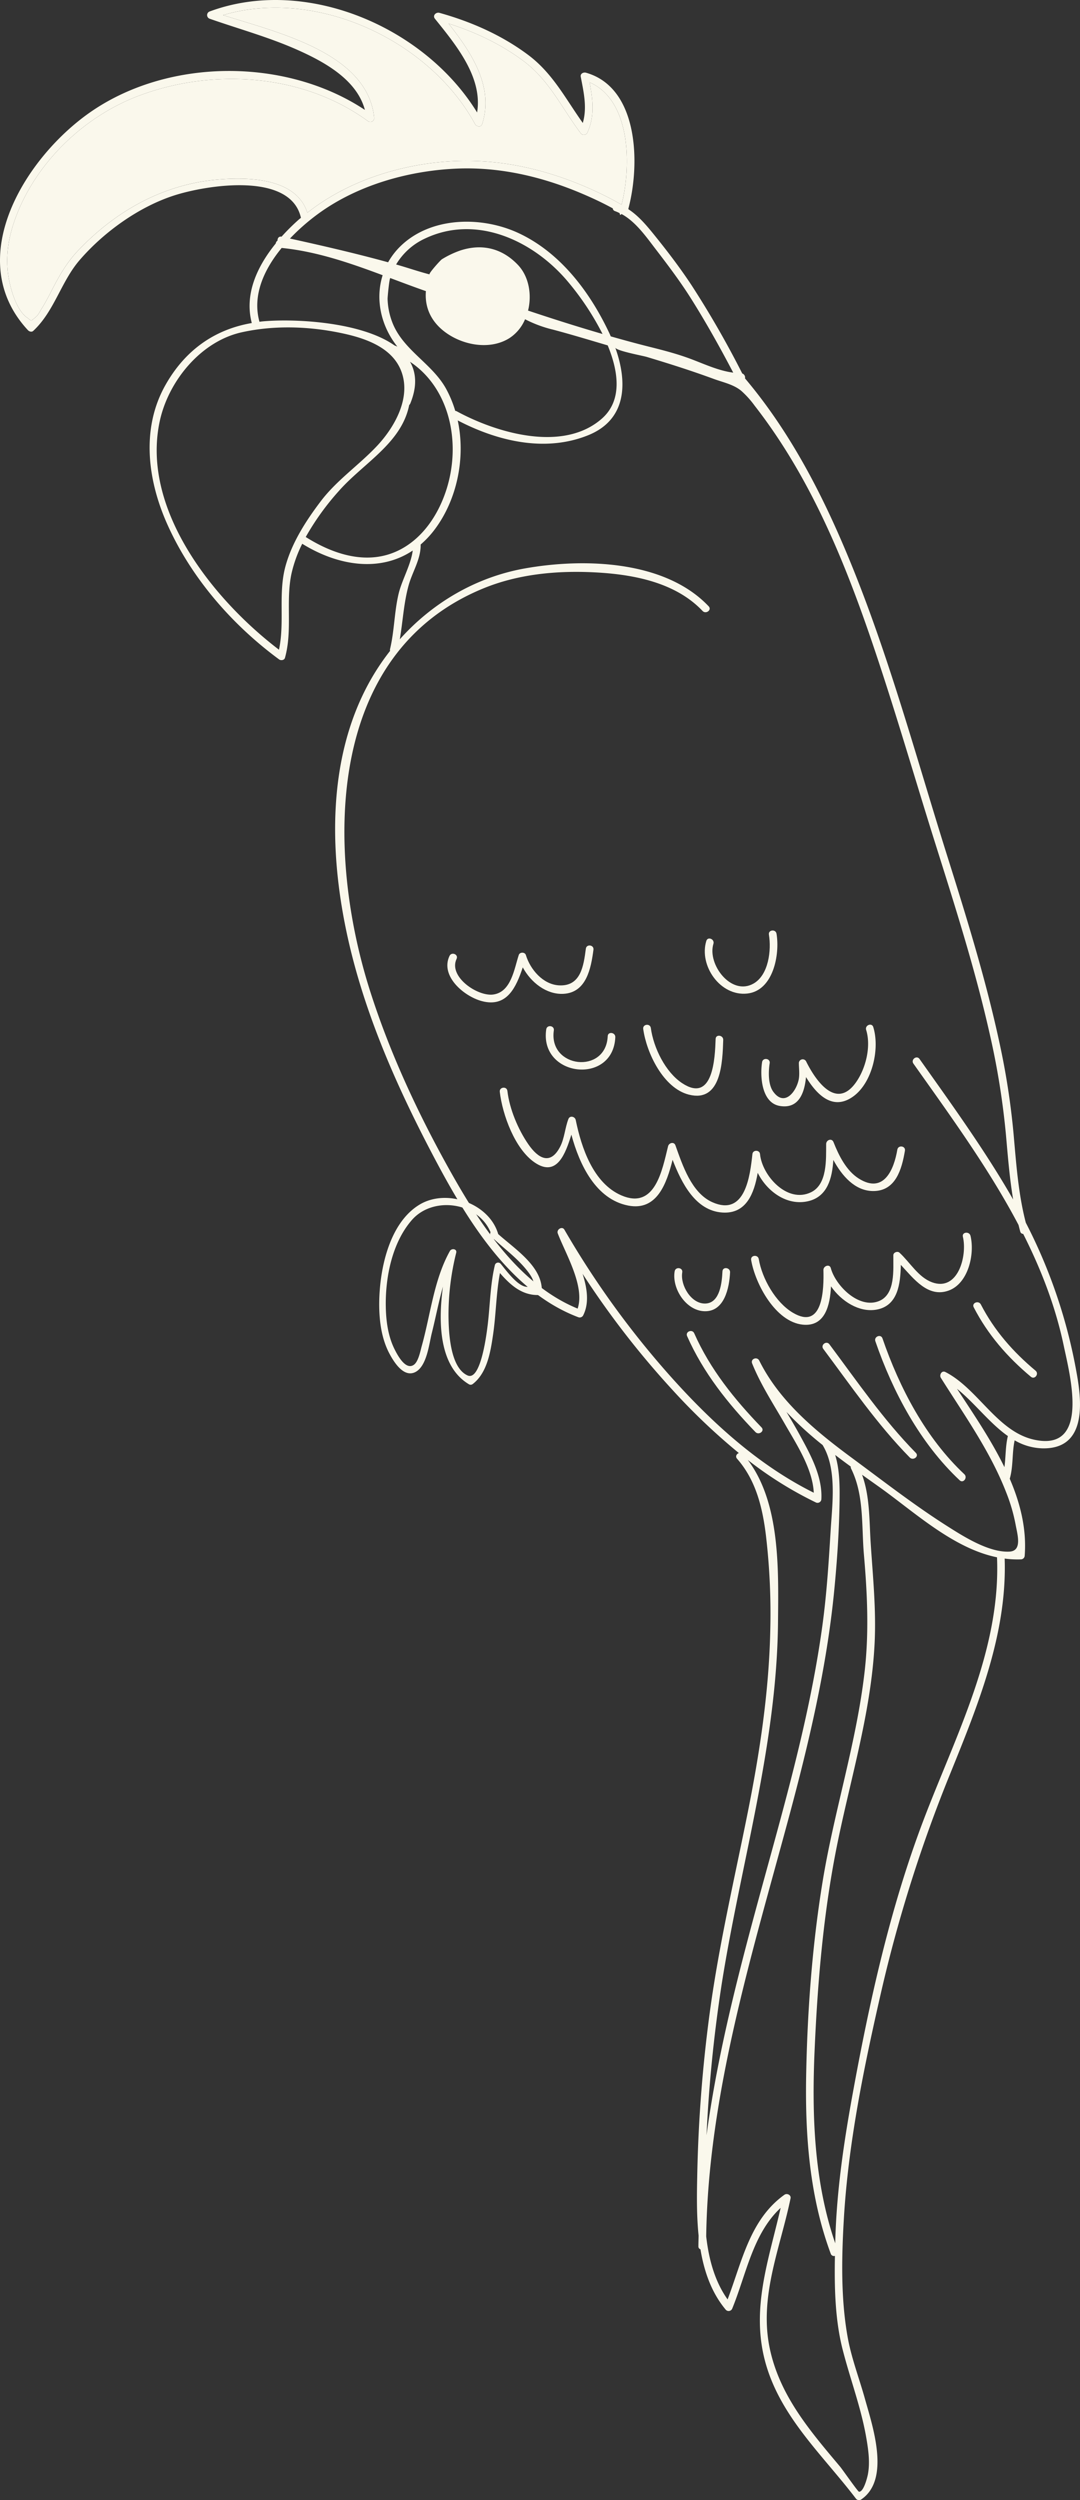 <?xml version="1.0" encoding="UTF-8"?>
<svg xmlns="http://www.w3.org/2000/svg" xmlns:xlink="http://www.w3.org/1999/xlink" width="675.318" height="1562.221" viewBox="0 0 675.318 1562.221">
  <rect x="0" y="0" width="675.318" height="1562.221" fill="#333333" stroke="none"/>
  <defs>
    <clipPath id="clip-path">
      <path id="Path_339" data-name="Path 339" d="M171.94,1277.179H847.258V-285.042H171.94Z" transform="translate(-171.94 285.042)" fill="none"></path>
    </clipPath>
  </defs>
  <g id="Group_353" data-name="Group 353" clip-path="url(#clip-path)">
    <g id="Group_338" data-name="Group 338" transform="translate(237.121 748.525)">
      <path id="Path_324" data-name="Path 324" d="M76.327,45.961C70.5,45.678,63.28,35.456,60.022,31.583a2.091,2.091,0,0,0-3.681.972C53.521,44.445,53.4,56.9,51.982,68.993c-.689,5.846-4.33,36.084-12.694,32.333-11.073-4.961-11.825-27.627-11.9-37.52a159.435,159.435,0,0,1,4.822-39.152c.608-2.466-2.917-2.935-3.953-1.071C18.213,41.6,16.187,63.164,10.694,82.815c-.88,3.143-2.09,9.8-4.943,11.843-5.221,3.728-10.378-6.211-12.242-10-3.942-8.04-5.169-17.359-5.337-26.232C-12.17,40.109-7.91,18.444,4.448,4.251,17.79-11.065,45.956-6.9,53.689,11.88a2.147,2.147,0,0,0,.37,2.639c.284.278.585.527.868.793A1.561,1.561,0,0,0,56,16.291c6.466,5.939,13.545,11.247,19.252,17.973,2.448,2.883,9.95,12.138,1.071,11.7M58.453,12.991C52.914-6.191,26.282-15.643,9.31-5.421-9.936,6.155-15.8,35.606-15.938,56.131-16.007,66.9-14.6,78.347-9.409,87.967c2.755,5.105,8.8,14.853,15.993,11.287C13.86,95.636,15.22,81.727,16.939,74.88c2.4-9.556,4.266-19.466,6.981-29.046-3.114,22.742-2.292,49.814,16.068,60.91a2.138,2.138,0,0,0,2.495,0C51.629,99.769,53.689,86.439,55.258,75.8c1.864-12.705,1.9-25.8,4.295-38.434,6.512,7.444,13.788,14.066,24.374,13.718a2.058,2.058,0,0,0,1.794-1.771c.868-15.779-16.491-26.655-27.269-36.321" transform="translate(15.94 9.599)" fill="#faf8ec"></path>
    </g>
    <g id="Group_339" data-name="Group 339" transform="translate(4.495 4.804)">
      <path id="Path_325" data-name="Path 325" d="M155.272,105.988c24.641-19.472,56.829-29.833,87.8-32.038,31.714-2.263,62.71,5,91.437,18.175,5.667,2.593,11.536,5.522,17.232,8.85,6.3-24.635,5.661-65.3-20-76.486,2.014,10.737,3.386,20.948-1.36,31.384a2.422,2.422,0,0,1-4.121.527c-11.883-15.75-19.53-32.982-35.731-45.131-14.147-10.6-30.2-18.14-46.966-23.495C257.754,5.8,272.1,27.14,264.561,50.606c-.712,2.217-3.554,1.592-4.44-.029-28.594-52.465-99.367-85.371-157.569-68.07,34.035,10.865,90.39,23.6,94.5,64.105a2.429,2.429,0,0,1-3.838,2.194C152.575,19.083,96.162,15.425,49.74,32.952,14.415,46.294-16.547,76.572-28.448,112.79c-3.259,9.927-4.851,20.531-3.5,30.944,1.036,8.063,4.746,22.609,11.825,27.68,3.265,2.344,1.985,2.715,5.678-.347,1.551-1.291,2.518-3.514,3.583-5.2,3.236-5.082,5.8-10.581,8.653-15.883,3.948-7.322,8.167-14.083,13.915-20.155,23.558-24.9,53.443-41.664,87.675-44.581,19.182-1.638,48.951-.978,55.886,20.739" transform="translate(32.428 22.135)" fill="#faf8ec"></path>
    </g>
    <g id="Group_340" data-name="Group 340" transform="translate(0.001 0.002)">
      <path id="Path_326" data-name="Path 326" d="M521.338,742.3c-1.557,6.384-1.273,12.989-2.159,19.437-8.364-17.174-19.53-33.5-29.653-48.969,10.992,8.821,20.34,21.48,31.812,29.532m16.381,2.263c-23.055-5.082-35.106-31.888-55.452-42.272-2.3-1.181-3.965,1.846-2.819,3.658,14.627,23.24,30.9,45.9,40.877,71.665a108.422,108.422,0,0,1,5.811,19.825c1.129,6.257,4.4,16.63-3.791,17.075-12.908.7-28.965-9.6-39.216-16.115-20.346-12.931-39.737-28-59.133-42.307-22.586-16.659-45.38-35.337-58.109-60.922-1.354-2.726-5.626-1.123-4.451,1.777,5.366,13.33,13.406,25.521,20.531,37.942,7.114,12.4,17.284,27.8,18,42.827-34.539-17.174-63.827-43.945-89.359-72.463a557.812,557.812,0,0,1-66.583-91.918c-1.395-2.391-5.065-.1-4.139,2.339C244.658,628.2,257,648.641,252.316,662.66c-36.866-15.107-61.228-52.974-79.919-86.35-19.987-35.7-37.763-73.87-50.109-112.883C94.875,376.8,94.209,253.18,193.49,212.587c21.9-8.954,45.924-11.16,69.39-9.973,23.842,1.2,50.439,6.078,67.555,24.126,2.1,2.211,5.945-.654,3.82-2.9-27.367-28.855-78.1-30.2-114.776-23.709-30.742,5.435-58,21.521-78.373,44.321,1.922-11.166,2.437-22.487,5.493-33.624,2.373-8.63,7.751-16.473,7.548-25.6a59.381,59.381,0,0,0,8.989-9.678c13.88-18.65,19.188-44.7,14.2-67.873,24.785,12.931,54.583,20.126,81.534,9.267,24.536-9.881,24.629-33.485,16.965-54.763.735,2.049,17.075,5.036,19.645,5.806,7.218,2.171,14.43,4.393,21.6,6.732q10.237,3.334,20.357,7.033c5.829,2.147,12.364,3.421,17.22,7.461a58.286,58.286,0,0,1,8.329,9.244c39.233,50.358,61.425,110.272,80.972,170.5,10.992,33.861,20.959,68.03,31.65,101.978,12.508,39.737,25.243,79.479,34.388,120.159a482.19,482.19,0,0,1,10.153,63.127c1.2,13.481,2.263,26.973,4.492,40.275-17.5-30.545-38.22-59.11-58.543-87.808-1.789-2.518-5.6.382-3.82,2.9C485.242,542.026,509.333,574.968,528,610.4c.353,1.366.683,2.738,1.077,4.1a1.872,1.872,0,0,0,1.841,1.482c11.177,22.088,20.149,45.16,25.318,69.714,3.89,18.465,16.78,66.646-18.517,58.867M468.4,982.769c-20.936,55.255-33.734,113.479-44.286,171.5-5.424,29.839-9.811,59.747-10.674,90.106-.017.77-.035,1.557-.058,2.327-13.22-38.5-14.656-79.867-12.908-120.24,1.777-41.051,5.221-82.535,12.954-122.908,8.387-43.782,22.412-87.2,24.589-131.932,1.019-20.936-1.094-41.45-2.454-62.305-.932-14.39-.457-29.225-5.4-42.833,3.595,2.564,7.189,5.111,10.737,7.629,21.81,15.507,46.1,38.33,73.644,43.956C517,876.178,488.449,929.87,468.4,982.769M418,1313.008c4.677,18.424,11.513,36.246,14.772,55.041,1.3,7.438,2.472,15.588,1.03,23.089-.347,1.806-2.622,11.073-5.58,10.813-.671-.064-10.43-14.042-11.773-15.64-18.6-22.117-37.288-43.794-43.765-72.8-7.34-32.9,6.205-63.208,12.763-94.887.446-2.124-2.234-3.369-3.826-2.234-21.648,15.466-26.562,41.907-35.54,65.4-8.034-11.3-11.75-25.086-13.377-39.384,1.273-89.076,28.872-177.075,51.8-262.3,12.445-46.26,23.506-92.994,28.2-140.759,1.818-18.546,3.114-37.427,3.386-56.071.139-9.58.122-19.86-2.744-29.156q4.827,3.681,9.753,7.264a2.108,2.108,0,0,0,.2,1.233c8.254,16.572,6.46,35.841,8.028,53.808,2.119,24.328,3.224,48.436.469,72.776-5.024,44.361-19.1,87.444-26.3,131.492-6.506,39.835-9.568,81.128-10.292,121.484-.666,37.572,2.205,75.56,15.374,111.037a2.12,2.12,0,0,0,2.616,1.372c-.37,19.489.052,39.748,4.8,58.421m-75.826-226.825c11.895-76.127,34.788-150.316,35.442-227.931.266-31.87,1.586-73.986-18.893-101.011a236.09,236.09,0,0,0,42.694,26.62,2.413,2.413,0,0,0,3.294-1.893c.868-14.54-7.114-28.675-13.869-41-2.529-4.613-5.221-9.163-7.936-13.712A216.945,216.945,0,0,0,405.5,747.91l.006.023c9.093,14.963,6.008,36.918,5.007,53.49-1.216,19.941-2.477,39.794-5.2,59.6-6.529,47.533-18.795,93.926-31.465,140.128-15.918,58.045-32.767,117.728-40.946,178.047a885.115,885.115,0,0,1,9.273-93.012M140.619,188.762c-19.535,9.718-40.975,2.72-58.323-8.243a162.312,162.312,0,0,1,20.757-28.8c15.42-17.463,39.2-29.81,43.939-53.675a2.429,2.429,0,0,0,.671-.915c4.37-10.65,3.762-19.223-.162-26.105,24.49,16.282,32.067,49.843,22.974,79.2-4.885,15.744-14.725,31.019-29.856,38.538m-70.935,9.823c-4.758,17.174-.428,35.112-4.121,52.372C24.263,219.5-20.769,163.108-9,108.212c5.366-25.029,25.625-49.9,51.215-55.591,20.589-4.567,42.532-3.762,63.069.642,13.979,2.993,30.556,8.572,36.472,22.968,6.859,16.659-3.664,35.413-14.835,47.325-11.241,11.982-25.208,21.417-35.187,34.568-9.18,12.1-17.961,25.677-22.053,40.46M67.253-.1c21.862,2.2,42.6,9.371,63.139,17.041-4.735,14.951-1.1,31.726,9.186,44.61-.585-.232-1.146-.5-1.736-.712C116.257,45.606,73.25,43.939,54.415,45.89c-.359.035-.689.122-1.042.162-4.607-16.5,2.83-32.7,13.88-46.156m90.181,26.991c-.724,8.729,2.136,17.3,10.158,24.126,11.05,9.394,29.283,13.29,42.1,5.227a26.112,26.112,0,0,0,9.747-11.779,77.15,77.15,0,0,0,17.533,6.5c11.478,3.05,22.765,6.483,34.145,9.834,7.027,17.023,8.972,34.6-3.589,45.7C243.17,128,201.333,115.344,176.773,102a2.339,2.339,0,0,0-.984-.289,71.32,71.32,0,0,0-5.817-13.961c-8.833-15.854-27.014-24.108-33.613-41.519a44.233,44.233,0,0,1-2.883-14.494c-.029-1.077,1.111-13.244,1.719-13.012,7.415,2.784,14.818,5.574,22.239,8.161m57.622-16.3C205.28.226,192.7-3,178.967,1.488A58.091,58.091,0,0,0,167.46,6.964c-.99.6-8.688,9.227-7.7,9.475-7.027-1.812-13.956-4.237-20.948-6.205A40.956,40.956,0,0,1,156.989-6.031c31.749-14.974,66.525.972,87.976,25.532a169.78,169.78,0,0,1,22.922,34.174c-15.623-4.544-31.135-9.464-46.572-14.627,2.46-9.95.544-21.243-6.257-28.461M89.764-21.2c24.369-17.915,55.978-26.962,85.915-28.42,27.535-1.343,54.265,4.9,79.479,15.628,6.1,2.6,12.665,5.632,19.119,9.163a1.961,1.961,0,0,0,1.412,1.719,26.776,26.776,0,0,1,2.888,1.268,2.467,2.467,0,0,0,.394,1.163c.278-.2.544-.4.822-.6,8.839,4.8,15.368,14.2,21.3,21.926,7.75,10.083,15.391,20.2,22.181,30.973,9.389,14.922,18.083,30.458,26.325,46.2-8.833-1.14-17.365-5.047-25.573-8.19-8.995-3.444-17.868-5.719-27.216-8.057-7.97-2-15.889-4.168-23.778-6.408-.232-.515-.44-1.03-.677-1.54C260.333,27.883,241.793,2.976,215.456-9.33c-23.084-10.784-55.012-10.442-74.1,8.324a44.282,44.282,0,0,0-7.548,9.869c-20.3-5.568-40.831-10.315-61.379-14.83A132.138,132.138,0,0,1,89.764-21.2M27.43-42.833C-6.8-39.921-36.687-23.158-60.245,1.749-65.987,7.815-70.213,14.57-74.16,21.9c-2.854,5.3-5.418,10.8-8.648,15.883-1.077,1.69-2.037,3.913-3.589,5.2-3.693,3.062-2.414,2.692-5.678.353-7.085-5.076-10.784-19.622-11.825-27.68-1.36-10.419.237-21.023,3.5-30.95,11.895-36.217,42.856-66.5,78.188-79.838C24.206-112.662,80.618-109,121.258-79.287a2.428,2.428,0,0,0,3.838-2.194c-4.1-40.495-60.464-53.229-94.5-64.1,58.2-17.3,128.98,15.605,157.574,68.076.88,1.621,3.728,2.246,4.44.023,7.531-23.471-6.813-44.8-21-62.832,16.763,5.354,32.82,12.9,46.96,23.495,16.207,12.15,23.848,29.387,35.737,45.131a2.426,2.426,0,0,0,4.127-.533c4.741-10.43,3.369-20.635,1.354-31.372,25.659,11.183,26.3,51.851,20,76.481-5.7-3.322-11.565-6.251-17.226-8.85-28.733-13.18-59.729-20.438-91.443-18.175-30.973,2.205-63.156,12.572-87.8,32.038-6.934-21.718-36.7-22.372-55.886-20.734M564.449,703.554a328.941,328.941,0,0,0-31.9-94.575c-4.7-18.083-5.979-36.756-7.635-55.324a465.281,465.281,0,0,0-8.717-56.552c-8.52-39.7-20.566-78.524-32.756-117.224-21.417-68.024-39.731-137.611-68.794-202.914-15.171-34.093-33.526-66.97-57.68-95.559a2.659,2.659,0,0,0-1.719-3.056,599.26,599.26,0,0,0-31.592-54.983C316.67,12.764,308.9,2.542,300.926-7.345c-4.868-6.043-10.251-12.676-16.942-16.989l.162-.11c-.046-.035-.087-.064-.133-.093,7.507-27.992,6.465-75.7-26.464-85.053-1.574-.451-3.67.55-3.294,2.5,1.881,9.811,4.081,19.35,1.285,28.9-10.743-15.067-18.748-30.962-34.052-42.44C204.921-133.043,185.762-141.465,165.9-147c-2.1-.579-4.463,1.627-2.83,3.67,13.082,16.282,30,36.547,26.377,58.577C156.618-138.31,82.1-170.123,22.1-147.815a2.42,2.42,0,0,0-.029,4.44c18.21,6.384,36.842,11.472,54.531,19.292,17.006,7.519,37.578,18.644,42.683,37.74C70.228-118.868-2.189-118.868-51-85.9-92.642-57.766-132.94,6.6-91.438,51.267c.81.868,2.338,1.407,3.357.457C-74.9,39.471-70.728,21.006-59.117,7.537-43.9-10.112-21.829-25.954.433-33.022,20.472-39.383,72.862-47.869,79.293-18.91c-.353.307-.753.567-1.111.886A133.467,133.467,0,0,0,67.172-7.136c-1.731-.353-2.6,1.065-2.506,2.46a2.543,2.543,0,0,0-1.123,1.789c-11.623,14.3-19.727,31.726-14.98,49.71-23.437,4.034-41.8,17.1-54.016,38.793-15.235,27.043-11.183,59.029.943,86.419,14.934,33.711,40.587,63.225,70.148,84.978,1.117.822,3.241.561,3.67-.984,4.851-17.423.341-35.332,4.121-52.824a81.754,81.754,0,0,1,6.68-18.453c22.372,13.851,48.6,17.932,69.089,4.225-1.088,8.787-6.842,18.633-8.827,26.991-2.715,11.449-2.639,23.205-5.354,34.568a2.066,2.066,0,0,0,.029,1.135,146.855,146.855,0,0,0-13.793,21.058C96.3,319.131,97.1,375.862,107.563,426.168c10.147,48.784,30.36,95.044,53.4,139.023,20.658,39.407,47.892,86.234,91.756,102.858a2.453,2.453,0,0,0,3.126-1.291c3.757-7.519,2.477-16.7-.446-25.827a546.2,546.2,0,0,0,56.679,73.042,393.84,393.84,0,0,0,41.039,38.944c-1.4.515-2.362,2.142-1.111,3.566,11.762,13.354,15.895,30.417,18.019,47.684a417.288,417.288,0,0,1,2.715,60.661c-.886,37.85-6.587,75.358-14.008,112.426-7.976,39.875-17.232,79.4-23.026,119.69a887.246,887.246,0,0,0-8.613,107.853c-.249,11.762-.434,24.571.862,37.126-.035,2.223-.122,4.445-.127,6.668a1.833,1.833,0,0,0,1.285,1.881c2.292,13.811,6.842,26.956,15.715,37.63a2.424,2.424,0,0,0,4.127-.532c8.816-21.457,12.873-46.781,30.3-62.994-7.814,34.2-19.773,65.813-8.144,101.185,10.448,31.749,35.471,54.583,55.232,80.509a2.44,2.44,0,0,0,3.357.463c18.453-12.6,6.894-46.2,2.229-62.948-3.513-12.613-8.347-25.115-10.7-38.012-4.393-24.137-3.878-50.1-2.443-74.46,2.819-47.9,12.781-95.721,23.489-142.409A889.764,889.764,0,0,1,485.439,952.89c17.3-42.677,35.482-87.16,33.89-134.033a59.466,59.466,0,0,0,10.425.492,2.419,2.419,0,0,0,2.084-2.061c1.331-16.792-2.692-32.912-9.348-48.367.029-.064.075-.1.093-.174,2.194-7.791,1.291-15.953,3-23.767a36.349,36.349,0,0,0,17.4,5.007c27.02.556,24.9-27.39,21.469-46.434" transform="translate(108.878 155.025)" fill="#faf8ec"></path>
    </g>
    <g id="Group_341" data-name="Group 341" transform="translate(312.492 679.639)">
      <path id="Path_327" data-name="Path 327" d="M205.653,32.038C203.57,44.39,197.22,60.007,181.5,50.068c-7.8-4.92-12.474-14.459-15.75-22.725-1.077-2.726-4.584-1.378-4.6,1.175-.087,9.545.828,25.167-9.452,30.14-14.94,7.23-30.655-10.512-31.9-23.853-.243-2.7-4.457-2.755-4.752-.041-1.488,13.73-4.492,39.308-25.092,30.1C76.934,59.04,71.325,41.7,66.9,29.34c-.88-2.46-4.075-1.574-4.6.567C58.654,44.6,54.278,69.841,33.012,60.58,15.479,52.939,8.094,30.776,4.563,13.538c-.451-2.211-3.67-3.027-4.59-.631-2.124,5.528-2.448,12.016-5.134,17.255-6.176,12.022-13.9,7.183-19.871-1.418-6.431-9.284-11.814-22.076-13.139-33.4-.359-3.074-5.117-2.495-4.758.573,1.679,14.355,9.458,35.818,21.938,44.228C-7.17,49.46-1.81,34.446,1.836,22.666c5.088,18.893,15.345,40.4,35.575,44.321,18.007,3.485,24.01-13.88,27.72-28.6C70.786,53.055,79.486,70.194,96.2,71.328c15.09,1.03,19.975-12.1,22.152-24.814,5.811,11.669,18.3,20.791,31.506,17.741,12.219-2.819,15.073-14.517,15.785-25.781,5.337,9.834,13.383,19.281,24.716,19.431,14.3.174,18.1-13.666,20.051-25.22.515-3.045-4.243-3.687-4.752-.648" transform="translate(42.949 6.691)" fill="#faf8ec"></path>
    </g>
    <g id="Group_342" data-name="Group 342" transform="translate(469.647 770.251)">
      <path id="Path_328" data-name="Path 328" d="M113.5,1.631c-.712-2.975-5.481-2.42-4.764.573,2.83,11.825-3,34.359-19.217,28.478-8.63-3.131-13.851-12.5-20.438-18.534-1.244-1.14-3.809-.179-3.832,1.574-.11,9.024,1.447,24.548-9.059,28.7C43.53,47.433,29.042,32.61,26.142,21.791c-.752-2.807-4.677-1.326-4.607,1.175C21.847,34.63,21.39,60.972,2.37,49.644-8.443,43.2-16.824,28.326-18.9,16.148c-.521-3.033-5.279-2.466-4.764.579,2.541,14.916,15.212,38.625,32.218,40.4C22.5,58.582,25.685,45.188,26.27,33.188c6.4,9.279,17.625,16.5,28.467,14.552,13.487-2.42,14.951-16.317,15.194-27.975,8.092,8.74,17.046,20.722,29.9,16.068,12.3-4.445,16.416-22.748,13.672-34.2" transform="translate(23.705 0.341)" fill="#faf8ec"></path>
    </g>
    <g id="Group_343" data-name="Group 343" transform="translate(421.618 792.388)">
      <path id="Path_329" data-name="Path 329" d="M24.929,1.659c-.33,6.824-1.476,19.547-10.373,20.12C5.457,22.357-1.582,10.347-.216,2.313.3-.732-4.453-1.38-4.968,1.659-6.791,12.378,2.088,26.178,13.566,26.6c12.59.463,15.64-14.558,16.115-24.288.15-3.062-4.6-3.739-4.752-.654" transform="translate(5.206 0.346)" fill="#faf8ec"></path>
    </g>
    <g id="Group_344" data-name="Group 344" transform="translate(402.175 640.351)">
      <path id="Path_330" data-name="Path 330" d="M37.48,7.3c-.411,11.982-1.569,40.321-20.838,27.72C6.032,28.074-1.354,12.8-3.038.5c-.417-3.062-5.181-2.489-4.764.579C-5.753,16,4.736,38.048,20.729,42.111c20.462,5.2,21.04-20.786,21.5-34.162.1-3.05-4.642-3.733-4.752-.648" transform="translate(7.827 1.525)" fill="#faf8ec"></path>
    </g>
    <g id="Group_345" data-name="Group 345" transform="translate(341.262 641.201)">
      <path id="Path_331" data-name="Path 331" d="M32.046,5.181C30.993,29.266-5.132,25.226-1.647,1.558c.451-3.05-4.3-3.7-4.752-.648-4.388,29.833,41.872,35.117,43.192,4.926.139-3.056-4.613-3.739-4.746-.654" transform="translate(6.693 1.082)" fill="#faf8ec"></path>
    </g>
    <g id="Group_346" data-name="Group 346" transform="translate(476.056 640.269)">
      <path id="Path_332" data-name="Path 332" d="M57.9,1.249C56.983-1.7,52.538.1,53.452,3.026c3.236,10.4-.289,24.345-6.529,32.993-12.323,17.1-25.1-1.435-30.938-13.186a2.409,2.409,0,0,0-4.607,1.175c.058,3.34.573,7.027-.162,10.315C9.5,41.964,2.237,51.092-4.639,41.616c-3.294-4.538-3.039-12.6-2.234-17.8.475-3.05-4.278-3.7-4.746-.648-1.372,8.868-.342,25.411,11.027,27.355,11.982,2.055,15.507-8.283,16.439-18.036C22.508,43.393,32.58,53.882,45.453,44.534,57.342,35.909,62.1,14.73,57.9,1.249" transform="translate(12.093 0.261)" fill="#faf8ec"></path>
    </g>
    <g id="Group_347" data-name="Group 347" transform="translate(440.697 581.423)">
      <path id="Path_333" data-name="Path 333" d="M37.107,1.667C36.6-1.372,31.834-.8,32.349,2.24c1.609,9.661-.133,25.156-9.6,30.562C8.779,40.778-6.3,20.751-2.352,7.993c.9-2.917-3.519-4.787-4.434-1.835-4.735,15.333,8.636,34.718,25.555,32.9C35.064,37.305,39.289,14.737,37.107,1.667" transform="translate(7.75 0.348)" fill="#faf8ec"></path>
    </g>
    <g id="Group_348" data-name="Group 348" transform="translate(279.723 590.798)">
      <path id="Path_334" data-name="Path 334" d="M71.644,1.651c-1.389,10.535-3.062,23.726-16.855,22.91-10.014-.6-17.921-9.95-20.647-18.945-.6-1.956-3.809-1.962-4.445-.029-2.859,8.706-4.729,23.2-16.01,24.71C3.9,31.605-14.451,19.172-9.19,8.024c1.314-2.8-3.114-4.625-4.428-1.835C-19.556,18.778-4.553,31.426,6.56,34.4,22.4,38.644,28.1,25.6,32.2,13.331c5.036,9.325,14.749,17.133,25.5,16.526C72.055,29.047,74.868,13.881,76.4,2.3c.405-3.062-4.347-3.716-4.752-.654" transform="translate(14.962 0.345)" fill="#faf8ec"></path>
    </g>
    <g id="Group_349" data-name="Group 349" transform="translate(429.424 831.692)">
      <path id="Path_335" data-name="Path 335" d="M38.693,49.842C21.763,32.321,6.5,13.445-3.411-8.984c-1.244-2.819-5.7-1.048-4.451,1.777C2.233,15.61,17.63,34.9,34.873,52.736c2.119,2.194,5.962-.677,3.82-2.894" transform="translate(8.081 10.409)" fill="#faf8ec"></path>
    </g>
    <g id="Group_350" data-name="Group 350" transform="translate(514.304 839.037)">
      <path id="Path_336" data-name="Path 336" d="M48.3,56.922C27.912,36.177,11.583,12.271-5.782-10.945c-1.846-2.472-5.661.423-3.814,2.894C7.763,15.171,24.1,39.077,44.484,59.822c2.136,2.171,5.979-.7,3.82-2.9" transform="translate(10.088 11.888)" fill="#faf8ec"></path>
    </g>
    <g id="Group_351" data-name="Group 351" transform="translate(547.208 834.808)">
      <path id="Path_337" data-name="Path 337" d="M46.15,71.45C22.048,48.858,5.615,17.509-5.041-13.429c-1.007-2.923-5.453-1.135-4.451,1.777C1.442,20.1,18.529,52.1,43.239,75.259c2.246,2.107,5.146-1.713,2.912-3.809" transform="translate(9.638 14.922)" fill="#faf8ec"></path>
    </g>
    <g id="Group_352" data-name="Group 352" transform="translate(608.583 813.729)">
      <path id="Path_338" data-name="Path 338" d="M32.224,35.373C18.176,23.641,6.42,10.293-2-6.03c-1.407-2.715-5.864-.961-4.457,1.783,8.827,17.1,21.052,31.135,35.766,43.429,2.373,1.98,5.279-1.829,2.917-3.809" transform="translate(6.73 7.388)" fill="#faf8ec"></path>
    </g>
  </g>
</svg>
